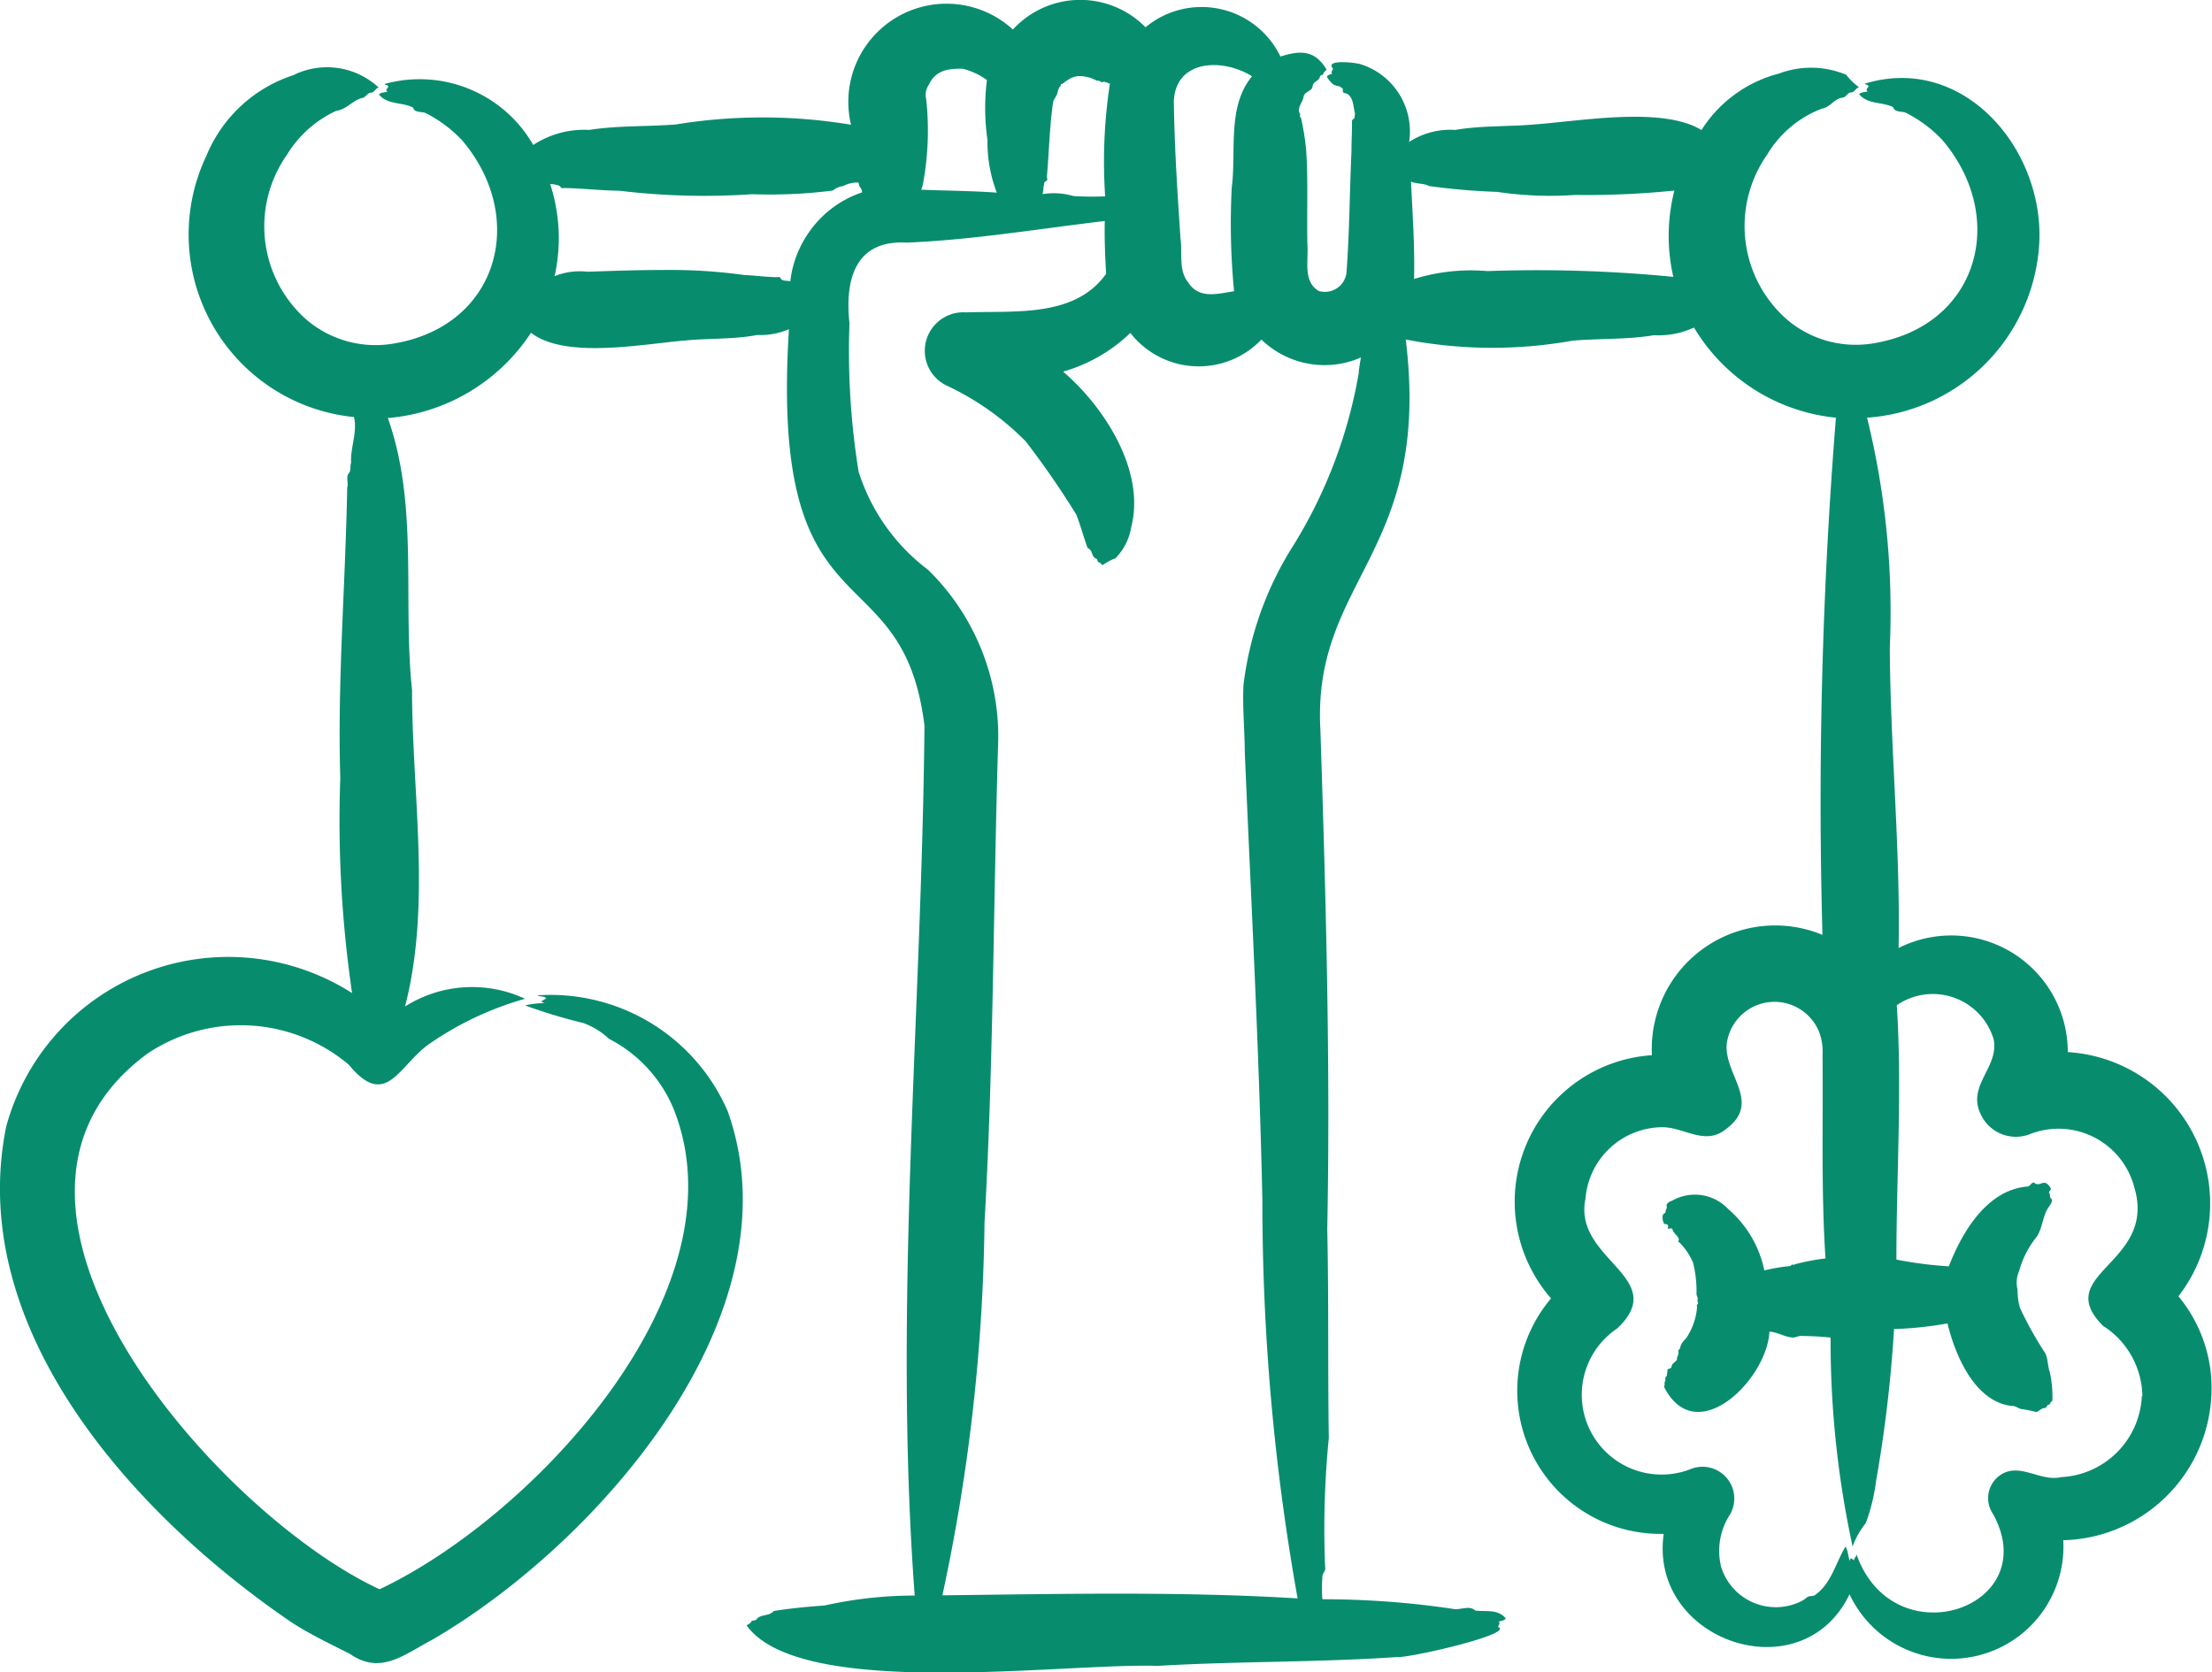 <svg xmlns="http://www.w3.org/2000/svg" width="50.254" height="38" viewBox="0 0 50.254 38">
  <path id="Path_12470" data-name="Path 12470" d="M92.06,123.7a3.293,3.293,0,0,0-.723-1.644,3.446,3.446,0,0,0-2.514-5.548,2.649,2.649,0,0,0-3.844-2.365c.042-2.28-.189-4.55-.2-6.825a18.429,18.429,0,0,0-.517-5.225,4.209,4.209,0,0,0,3.9-3.8c.218-2.21-1.667-4.493-3.953-3.789.025.031.07.013.088.056-.015.047-.085.086-.015.116-.069.024-.141.01-.2.066.189.228.491.175.736.278a.065.065,0,0,1,.05.047c.054.093.191.058.282.1a3,3,0,0,1,.819.612c1.5,1.76.835,4.227-1.555,4.623a2.416,2.416,0,0,1-1.97-.538,2.824,2.824,0,0,1-.45-3.75,2.469,2.469,0,0,1,1.241-1.043c.187-.027.274-.223.466-.249.084-.006.12-.121.2-.12s.1-.1.18-.117a1.344,1.344,0,0,1-.291-.283,2.062,2.062,0,0,0-1.53-.028A2.958,2.958,0,0,0,80.5,95.558c-.88-.547-2.773-.2-3.8-.128-.59.052-1.206.022-1.792.124a1.719,1.719,0,0,0-1.049.273,1.6,1.6,0,0,0-1.1-1.765c-.129-.042-.83-.118-.629.1-.01.041-.06.081-.019.115-.046.022-.089.015-.12.068a.542.542,0,0,0,.151.179c.069.038.149.025.2.09.009.007.018.013.011.043-.017.076.075.051.115.088.13.094.122.3.162.44a.47.47,0,0,0-.011.094c-.014.026-.059.038-.06.08.008.165-.013.5-.01.674-.042.92-.045,1.842-.113,2.76a.493.493,0,0,1-.632.42c-.359-.213-.231-.681-.255-1.032-.019-.666.019-1.5-.029-2.154a5.46,5.46,0,0,0-.118-.746c-.051-.043.009-.074-.041-.122-.039-.128.08-.23.1-.361.022-.112.164-.116.2-.212.013-.142.123-.123.167-.225.012-.064.053-.043.08-.074.015-.057.046-.07.078-.1-.264-.441-.577-.451-1.051-.3a1.989,1.989,0,0,0-3.065-.665,2.076,2.076,0,0,0-3.013.051,2.231,2.231,0,0,0-3.678,2.163A12.244,12.244,0,0,0,57.2,95.43c-.65.052-1.322.022-1.968.124a2.107,2.107,0,0,0-1.272.342,2.976,2.976,0,0,0-3.38-1.385c.025.031.07.013.088.056-.015.047-.085.086-.015.116-.069.024-.141.01-.2.066.189.228.491.175.736.278a.065.065,0,0,1,.05.047c.054.093.191.058.282.1a3,3,0,0,1,.819.612c1.5,1.76.835,4.227-1.555,4.623a2.416,2.416,0,0,1-1.971-.538,2.824,2.824,0,0,1-.451-3.75,2.571,2.571,0,0,1,1.119-1c.237-.032.365-.233.587-.292.085-.006.12-.121.2-.12s.1-.1.18-.117a1.722,1.722,0,0,0-1.942-.281,3.207,3.207,0,0,0-1.969,1.822,4.168,4.168,0,0,0,3.349,5.945c.082.346-.084.69-.065,1.038-.028.074,0,.16-.04.226-.094.1-.011.224-.049.341-.039,2.2-.225,4.4-.157,6.6a27.029,27.029,0,0,0,.268,4.884,5.229,5.229,0,0,0-7.858,3.033c-.937,4.626,2.944,8.858,6.489,11.27.392.256.9.5,1.319.712.7.488,1.228.016,1.87-.32,3.753-2.181,8.356-7.4,6.714-12.009a4.385,4.385,0,0,0-4.326-2.634c.057.034.156.014.2.065-.058.061-.182.067-.031.113a1.768,1.768,0,0,0-.446.051,12.236,12.236,0,0,0,1.324.4,1.7,1.7,0,0,1,.582.359,3.143,3.143,0,0,1,1.452,1.555c1.69,4.113-3.166,9.3-6.664,10.952-3.631-1.676-9.945-8.769-5.257-12.183a3.809,3.809,0,0,1,4.558.264c.859,1.049,1.145-.016,1.852-.489a7.245,7.245,0,0,1,2.152-1.009,2.85,2.85,0,0,0-2.727.175c.6-2.323.161-4.814.159-7.189-.215-2.053.153-4.208-.55-6.182a4.319,4.319,0,0,0,3.253-1.938c.779.608,2.56.251,3.514.175.533-.052,1.093-.022,1.622-.124a1.659,1.659,0,0,0,.724-.132c-.451,7.127,2.576,4.953,3.079,9.008-.062,6.565-.712,13.226-.222,19.767a9.332,9.332,0,0,0-2.042.225c-.386.028-.785.065-1.158.126-.115.122-.271.069-.379.169-.033.063-.091.032-.13.064-.027.056-.069.068-.111.092,1.214,1.71,7.237.849,9.335.922,1.807-.107,3.627-.077,5.432-.2.263.03,2.7-.528,2.306-.684.008-.046.068-.09.007-.116.06-.028.121-.018.169-.076-.176-.222-.45-.15-.692-.181-.145-.133-.339,0-.519-.04a20.039,20.039,0,0,0-2.956-.217,3.015,3.015,0,0,1,0-.5c-.008-.088.086-.141.062-.234a20.99,20.99,0,0,1,.084-2.929c-.024-1.561,0-3.183-.035-4.743.074-3.774-.033-7.573-.156-11.345-.191-3.438,2.535-4,1.939-8.873a10.366,10.366,0,0,0,3.789.026c.61-.052,1.244-.022,1.85-.124a1.927,1.927,0,0,0,.91-.174,4.246,4.246,0,0,0,3.224,2.048,109.247,109.247,0,0,0-.306,11.751,2.805,2.805,0,0,0-3.874,2.735,3.336,3.336,0,0,0-2.292,5.526,3.252,3.252,0,0,0,2.56,5.35c-.347,2.434,3.138,3.628,4.221,1.373A2.551,2.551,0,0,0,88.72,127.6a3.456,3.456,0,0,0,3.34-3.9ZM68.513,94.893c.052-.955,1.132-.965,1.777-.557-.573.689-.353,1.695-.461,2.524a15.885,15.885,0,0,0,.053,2.359c-.379.06-.8.184-1.042-.2-.226-.276-.128-.662-.175-.993C68.595,96.984,68.527,95.941,68.513,94.893Zm-2.961,1.942c.027-.036,0-.084.04-.108.076-.034.035-.062.037-.109.051-.562.059-1.138.142-1.7.019-.067.071-.122.091-.185s.026-.118.064-.163c.026-.011.009-.066.051-.062.041-.016.066-.059.111-.076a.5.5,0,0,1,.248-.1.794.794,0,0,1,.418.1.211.211,0,0,1,.086.017c.012,0,.009.024.03.021.044-.01.085-.017.1.007.053-.01.032.035.092.018a11.752,11.752,0,0,0-.109,2.569,6.918,6.918,0,0,1-.723-.008,1.592,1.592,0,0,0-.7-.043A.694.694,0,0,0,65.552,96.835Zm-2.73-.1a6.629,6.629,0,0,0,.066-1.875.4.4,0,0,1,.06-.332c.145-.322.429-.372.768-.364a1.6,1.6,0,0,1,.551.257,5.059,5.059,0,0,0,.012,1.358,3.228,3.228,0,0,0,.212,1.2c-.572-.041-1.146-.042-1.718-.067A.678.678,0,0,0,62.822,96.733Zm-2.547,1.075a2.406,2.406,0,0,0-.475,1.183c-.068-.017-.159,0-.211-.051-.022-.051-.046-.052-.071-.042-.251,0-.51-.038-.764-.049a12.269,12.269,0,0,0-1.858-.114c-.558,0-1.135.019-1.7.04a1.526,1.526,0,0,0-.751.1,3.962,3.962,0,0,0-.1-2.091.514.514,0,0,1,.223.046c.027.051.056.052.087.042.418.007.842.058,1.262.062a16.056,16.056,0,0,0,3.018.079,11.356,11.356,0,0,0,1.831-.083A.461.461,0,0,1,61,96.83a.7.7,0,0,1,.34-.081c.025.019.02.039.021.059.019.058.072.085.067.166A2.4,2.4,0,0,0,60.275,97.808Zm12.443,3.244a10.961,10.961,0,0,1-1.472,3.914,7.629,7.629,0,0,0-1.15,3.192c-.027.435.028,1.085.029,1.528.142,3.378.33,6.826.4,10.207a51.077,51.077,0,0,0,.8,9.026c-2.691-.162-5.375-.1-8.07-.069a42.29,42.29,0,0,0,.957-8.466c.207-3.62.2-7.366.312-10.987a5.3,5.3,0,0,0-1.594-3.849,4.485,4.485,0,0,1-1.579-2.234,17.211,17.211,0,0,1-.207-3.369c-.107-.971.118-1.9,1.3-1.832,1.51-.063,3-.314,4.5-.491-.009.412.008.783.03,1.2-.711,1-2.075.836-3.181.876a.876.876,0,0,0-.416,1.675,6.233,6.233,0,0,1,1.772,1.257A19.523,19.523,0,0,1,66.3,104.3c.095.247.166.513.252.75.13.065.078.176.178.238.063.019.034.059.067.085a.174.174,0,0,1,.095.074,1.178,1.178,0,0,1,.293-.159,1.286,1.286,0,0,0,.358-.7c.334-1.277-.6-2.73-1.545-3.542a3.637,3.637,0,0,0,1.527-.879,1.97,1.97,0,0,0,2.978.151,2.06,2.06,0,0,0,2.261.407c-.02.107-.037.215-.05.324Zm7.143-4.023a4.165,4.165,0,0,0,0,1.862,31.7,31.7,0,0,0-4.225-.131,4.344,4.344,0,0,0-1.665.179c.018-.739-.035-1.475-.069-2.212.13.058.29.033.406.1a14.969,14.969,0,0,0,1.551.133,8.179,8.179,0,0,0,1.765.07,19.666,19.666,0,0,0,2.263-.1C79.876,96.963,79.868,97,79.861,97.028Zm10.644,27.294a1.932,1.932,0,0,1-1.832,1.841c-.479.112-.94-.347-1.384-.046a.635.635,0,0,0-.165.883c1.171,2.131-2.255,3.3-3.1.922a.094.094,0,0,0-.013.052.02.02,0,0,0-.012,0,.2.2,0,0,0-.032.077c-.058-.028-.079-.088-.093.016-.049-.107-.038-.225-.1-.326-.222.359-.317.824-.672,1.084-.06.065-.155.015-.218.082l-.073.053a1.3,1.3,0,0,1-1.864-.758,1.514,1.514,0,0,1,.178-1.152.722.722,0,0,0-.847-1.079,1.813,1.813,0,0,1-1.692-3.186c1.226-1.159-1.012-1.56-.721-2.946a1.764,1.764,0,0,1,1.748-1.627c.494,0,.968.427,1.44.046.824-.605-.032-1.223.02-1.93a1.094,1.094,0,0,1,2.107-.264,1.294,1.294,0,0,1,.071.507c.015,1.541-.034,3.084.067,4.623a4.893,4.893,0,0,0-.7.134c-.014.01-.029.019-.043.005s-.041.03-.061.033a4.332,4.332,0,0,0-.585.1,2.516,2.516,0,0,0-.827-1.4,1.037,1.037,0,0,0-1.261-.188c-.045.021-.117.039-.137.11.033.052-.032.116-.022.169-.1.026-.066.177-.035.239.016.013.03.029.055.015.024.019.049.024.039.07-.026.088.08-.011.1.051.024.1.136.146.146.236-.02.049-.011.057.006.056a1.462,1.462,0,0,1,.316.465,2.669,2.669,0,0,1,.078.723c.008.039.039.08.025.122s.034.071,0,.1-.009.04-.011.06a1.474,1.474,0,0,1-.207.646c-.036.088-.134.136-.164.235-.012.026-.013.066-.033.086s-.024.011-.023.031c.006.043.009.084-.013.1.009.03,0,.032-.012.039s.009.074-.026.086c-.034.05-.082.053-.1.125s-.059.044-.093.076c-.009.049-.006.158-.038.163-.009.007-.015.019-.012.06.008.06-.014.037-.019.072a.2.2,0,0,1-.01.1c.727,1.436,2.343-.174,2.393-1.255.175.007.335.115.507.131.088.014.17-.053.248-.032.208,0,.422.014.635.034a22.069,22.069,0,0,0,.5,4.749,1.872,1.872,0,0,1,.3-.533,4.285,4.285,0,0,0,.233-.955,30.441,30.441,0,0,0,.408-3.454,8.118,8.118,0,0,0,1.215-.128c.182.755.631,1.786,1.467,1.877.07-.006.132.047.2.068a2.63,2.63,0,0,1,.353.07c.059-.022.135-.1.182-.09.016,0,.033-.006.054-.041.028-.056.041-.021.065-.048a.188.188,0,0,1,.062-.079,2.583,2.583,0,0,0-.061-.659c-.053-.142-.036-.337-.124-.456a8.055,8.055,0,0,1-.554-1,1.575,1.575,0,0,1-.053-.409.663.663,0,0,1,.04-.433,2.078,2.078,0,0,1,.387-.757c.144-.2.141-.5.291-.7.023-.04.075-.095.06-.166-.06-.026-.026-.119-.066-.156.02-.037.041-.035.045-.091-.16-.253-.221-.031-.359-.111-.062-.075-.112.087-.187.072-.9.084-1.461,1.012-1.772,1.812a8.973,8.973,0,0,1-1.191-.153c0-1.9.132-3.884.009-5.78a1.443,1.443,0,0,1,2.2.773c.128.619-.575,1.027-.317,1.649a.879.879,0,0,0,1.132.511,1.779,1.779,0,0,1,2.383,1.213c.514,1.736-1.9,1.946-.713,3.139a1.926,1.926,0,0,1,.894,1.6Z" transform="translate(-41.845 -92.602)" fill="#078d6e"/>
</svg>
